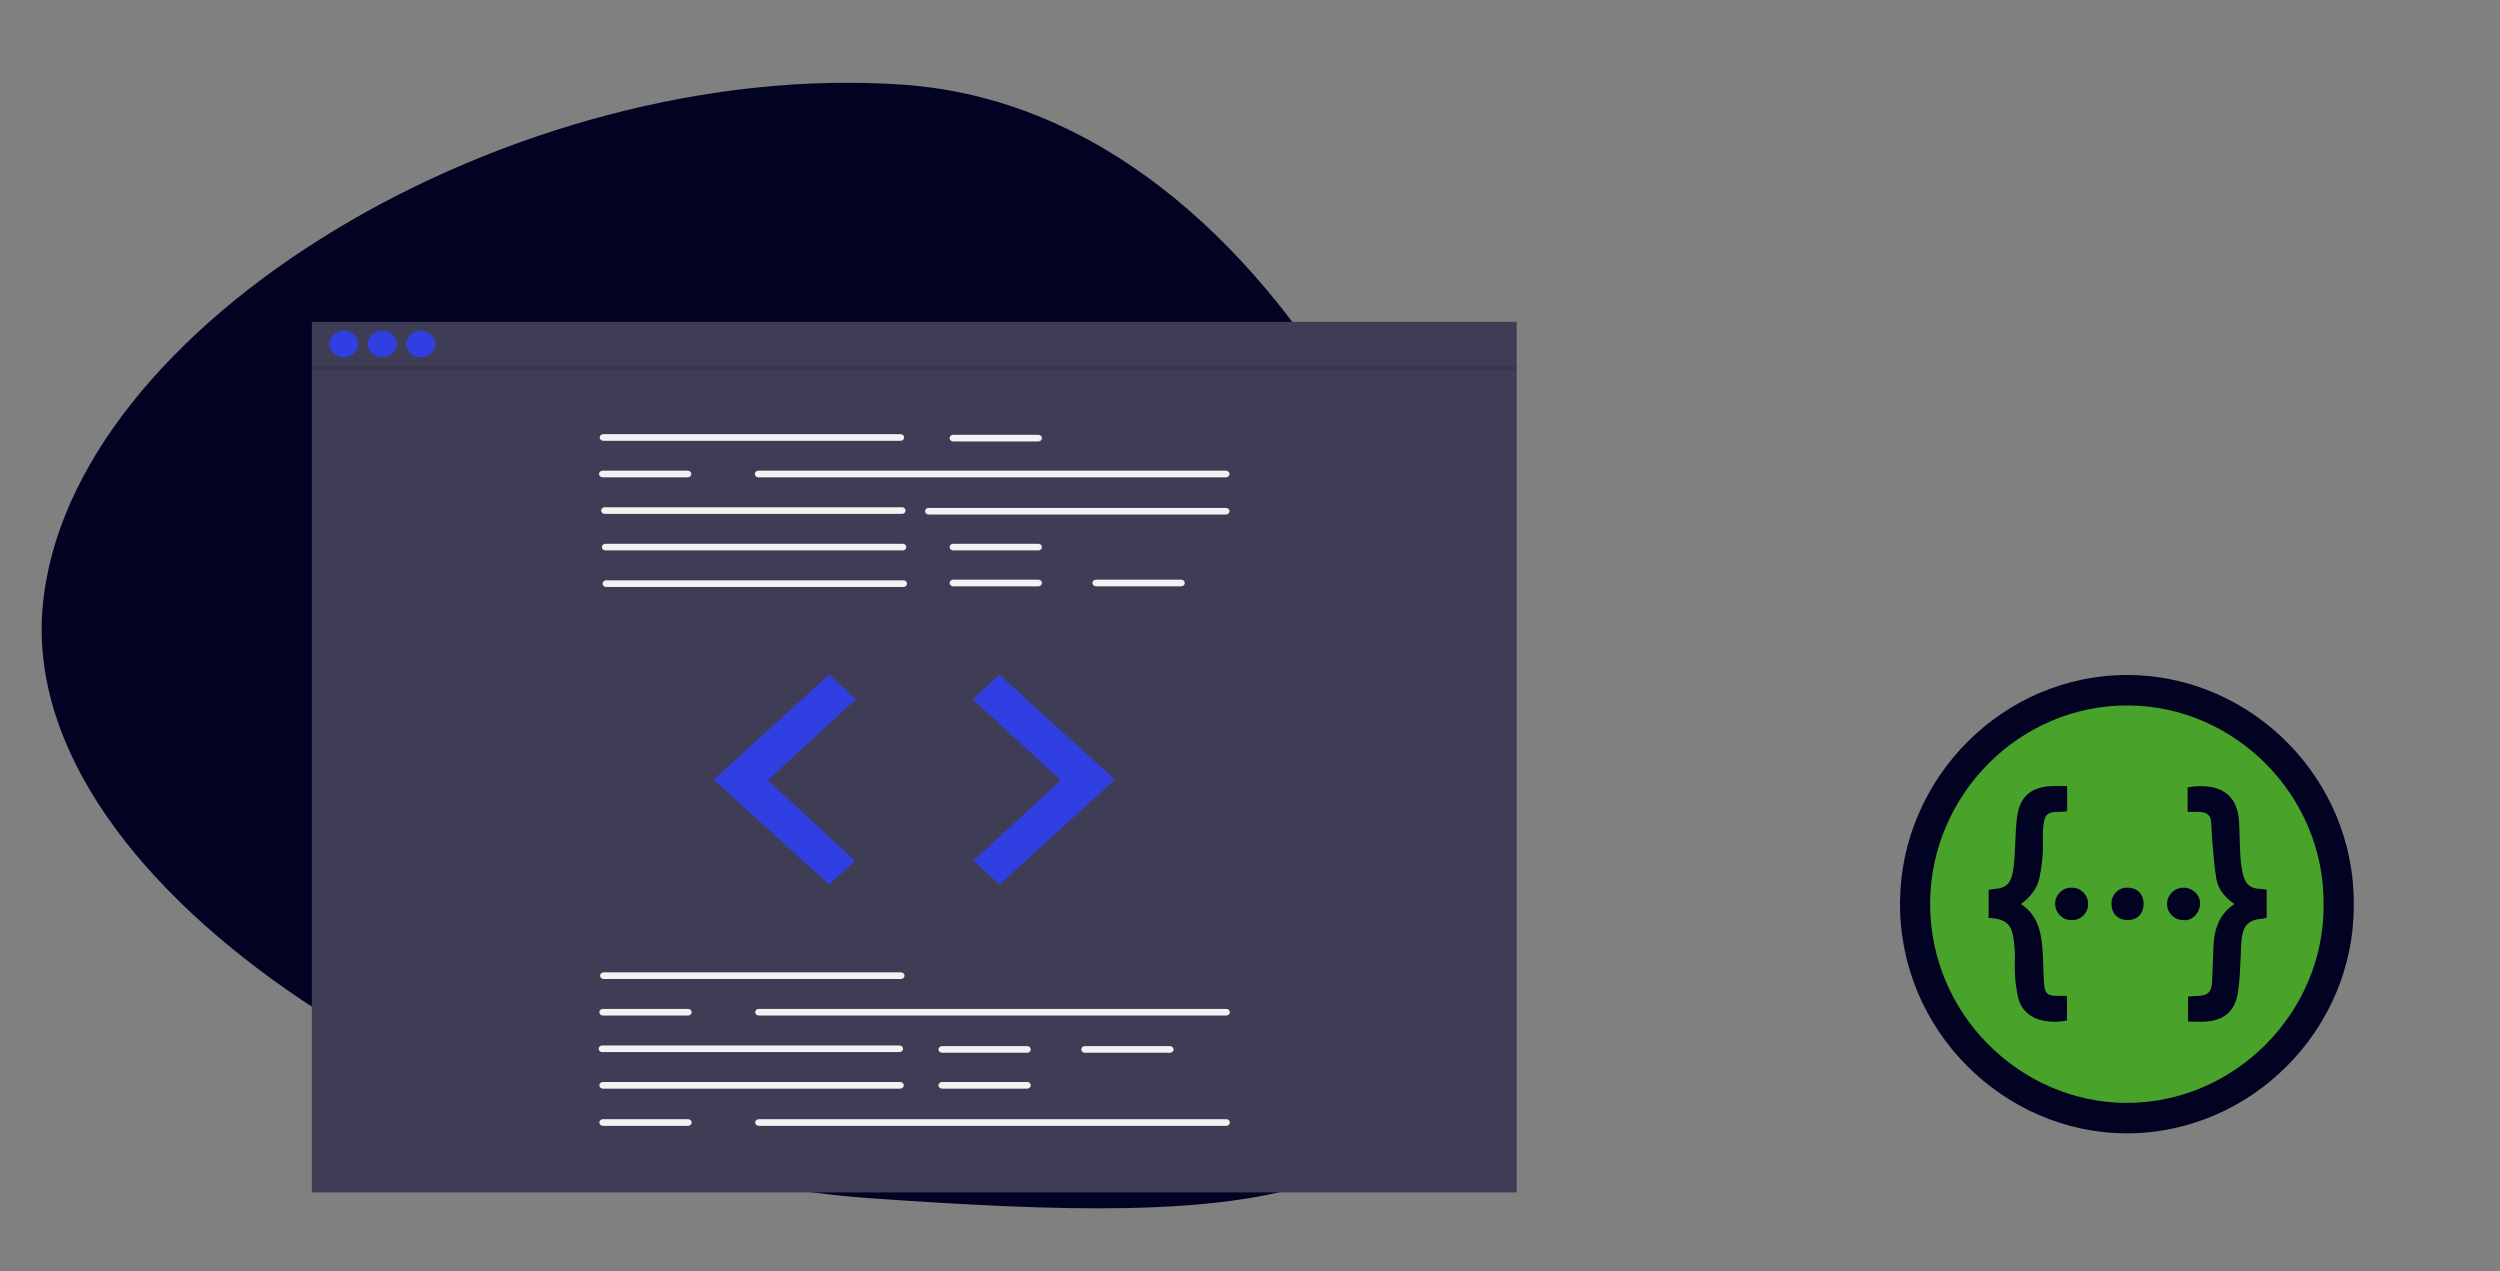 <?xml version="1.0" encoding="UTF-8" standalone="no"?><!DOCTYPE svg PUBLIC "-//W3C//DTD SVG 1.1//EN" "http://www.w3.org/Graphics/SVG/1.1/DTD/svg11.dtd"><svg width="100%" height="100%" viewBox="0 0 5000 2542" version="1.1" xmlns="http://www.w3.org/2000/svg" xmlns:xlink="http://www.w3.org/1999/xlink" xml:space="preserve" xmlns:serif="http://www.serif.com/" style="fill-rule:evenodd;clip-rule:evenodd;stroke-linejoin:round;stroke-miterlimit:2;"><rect x="0" y="0" width="5000" height="2542" fill="#808080" stroke="none"/><path d="M1740.92,2396.49c-776.731,-54.44 -1703.02,-608.745 -1655.86,-1179.49c47.159,-570.748 944.279,-1102.07 1721.01,-1047.62c776.732,54.441 1223.85,1121.07 1176.69,1691.82c-47.159,570.747 -465.104,589.74 -1241.84,535.299Z" style="fill:#020222;fill-rule:nonzero;"/><rect x="623.66" y="643.623" width="2409.67" height="1741.24" style="fill:#3f3d56;"/><path d="M1801.08,881.58l-594.464,0c-0.005,0 -0.01,0 -0.015,0c-3.958,0 -7.215,-2.999 -7.215,-6.645c0,-3.645 3.257,-6.644 7.215,-6.644c0.005,0 0.01,0 0.015,0l594.464,0c3.952,0.008 7.199,3.005 7.199,6.644c0,3.64 -3.247,6.637 -7.199,6.645Z" style="fill:#f2f2f2;fill-rule:nonzero;"/><path d="M2451.82,954.67l-934.982,0c-3.958,0 -7.215,-2.999 -7.215,-6.644c0,-3.646 3.257,-6.645 7.215,-6.645l934.982,0c3.958,0 7.215,2.999 7.215,6.645c0,3.645 -3.257,6.644 -7.215,6.644Z" style="fill:#f2f2f2;fill-rule:nonzero;"/><path d="M1803.97,1027.76l-594.464,0c-3.958,0 -7.215,-2.999 -7.215,-6.644c0,-3.646 3.257,-6.645 7.215,-6.645l594.464,0c3.958,0 7.214,2.999 7.214,6.645c0,3.645 -3.256,6.644 -7.214,6.644Z" style="fill:#f2f2f2;fill-rule:nonzero;"/><path d="M2451.82,1029.09l-594.464,0c-3.958,0 -7.214,-2.999 -7.214,-6.645c0,-3.645 3.256,-6.644 7.214,-6.644l594.464,0c3.958,0 7.215,2.999 7.215,6.644c0,3.646 -3.257,6.645 -7.215,6.645Z" style="fill:#f2f2f2;fill-rule:nonzero;"/><path d="M1805.41,1100.85l-594.464,0c-3.958,0 -7.215,-2.999 -7.215,-6.644c0,-3.646 3.257,-6.645 7.215,-6.645l594.464,0c3.957,0 7.214,2.999 7.214,6.645c0,3.645 -3.257,6.644 -7.214,6.644Z" style="fill:#f2f2f2;fill-rule:nonzero;"/><path d="M1806.85,1173.94l-594.465,0c-3.957,0 -7.214,-2.999 -7.214,-6.644c0,-3.645 3.257,-6.645 7.214,-6.645l594.465,0c3.957,0 7.214,3 7.214,6.645c0,3.645 -3.257,6.644 -7.214,6.644Z" style="fill:#f2f2f2;fill-rule:nonzero;"/><path d="M2076.67,882.909l-170.259,0c-3.958,0 -7.214,-3 -7.214,-6.645c0,-3.645 3.256,-6.644 7.214,-6.644l170.259,0c3.958,0 7.214,2.999 7.214,6.644c0,3.645 -3.256,6.645 -7.214,6.645Z" style="fill:#f2f2f2;fill-rule:nonzero;"/><path d="M2076.67,1100.85l-170.259,0c-3.958,0 -7.214,-2.999 -7.214,-6.644c0,-3.646 3.256,-6.645 7.214,-6.645l170.259,0c3.958,0 7.214,2.999 7.214,6.645c0,3.645 -3.256,6.644 -7.214,6.644Z" style="fill:#f2f2f2;fill-rule:nonzero;"/><path d="M2076.67,1172.61l-170.259,0c-0.005,0 -0.01,0 -0.015,0c-3.958,0 -7.215,-2.999 -7.215,-6.644c0,-3.645 3.257,-6.645 7.215,-6.645c0.005,0 0.01,0 0.015,0l170.259,0c0.005,0 0.01,0 0.015,0c3.958,0 7.215,3 7.215,6.645c0,3.645 -3.257,6.644 -7.215,6.644c-0.005,0 -0.01,0 -0.015,0Z" style="fill:#f2f2f2;fill-rule:nonzero;"/><path d="M2362.36,1172.61l-170.259,0c-3.952,-0.007 -7.199,-3.005 -7.199,-6.644c0,-3.64 3.247,-6.637 7.199,-6.645l170.259,0c0.005,0 0.01,0 0.015,0c3.958,0 7.215,3 7.215,6.645c0,3.645 -3.257,6.644 -7.215,6.644c-0.005,0 -0.01,0 -0.015,0Z" style="fill:#f2f2f2;fill-rule:nonzero;"/><path d="M1375.43,954.67l-170.259,0c-3.958,0 -7.214,-2.999 -7.214,-6.644c0,-3.646 3.256,-6.645 7.214,-6.645l170.259,0c3.958,0 7.215,2.999 7.215,6.645c0,3.645 -3.257,6.644 -7.215,6.644Z" style="fill:#f2f2f2;fill-rule:nonzero;"/><path d="M1801.8,1958l-594.465,0c-3.957,0 -7.214,-3 -7.214,-6.645c0,-3.645 3.257,-6.644 7.214,-6.644l594.465,0c3.957,0 7.214,2.999 7.214,6.644c0,3.645 -3.257,6.645 -7.214,6.645Z" style="fill:#f2f2f2;fill-rule:nonzero;"/><path d="M1798.92,2104.18l-594.464,0c-3.958,0 -7.215,-3 -7.215,-6.645c0,-3.645 3.257,-6.644 7.215,-6.644l594.464,0c3.957,0 7.214,2.999 7.214,6.644c0,3.645 -3.257,6.645 -7.214,6.645Z" style="fill:#f2f2f2;fill-rule:nonzero;"/><path d="M1800.36,2177.27l-594.465,0c-0.005,0 -0.01,0 -0.015,0c-3.957,0 -7.214,-3 -7.214,-6.645c0,-3.645 3.257,-6.644 7.214,-6.644c0.005,0 0.01,0 0.015,0l594.465,0c0.005,0 0.01,0 0.015,0c3.958,0 7.214,2.999 7.214,6.644c0,3.645 -3.256,6.645 -7.214,6.645c-0.005,0 -0.01,0 -0.015,0Z" style="fill:#f2f2f2;fill-rule:nonzero;"/><path d="M2054.31,2105.51l-170.26,0c-3.957,0 -7.214,-3 -7.214,-6.645c0,-3.645 3.257,-6.644 7.214,-6.644l170.26,0c3.957,0 7.214,2.999 7.214,6.644c0,3.645 -3.257,6.645 -7.214,6.645Z" style="fill:#f2f2f2;fill-rule:nonzero;"/><path d="M2054.31,2177.27l-170.26,0c-3.957,0 -7.214,-3 -7.214,-6.645c0,-3.645 3.257,-6.644 7.214,-6.644l170.26,0c3.957,0 7.214,2.999 7.214,6.644c0,3.645 -3.257,6.645 -7.214,6.645Z" style="fill:#f2f2f2;fill-rule:nonzero;"/><path d="M2340,2105.51l-170.26,0c-3.957,0 -7.214,-3 -7.214,-6.645c0,-3.645 3.257,-6.644 7.214,-6.644l170.26,0c3.957,0 7.214,2.999 7.214,6.644c0,3.645 -3.257,6.645 -7.214,6.645Z" style="fill:#f2f2f2;fill-rule:nonzero;"/><path d="M2452.54,2031.09l-934.983,0c-3.957,0 -7.214,-3 -7.214,-6.645c0,-3.645 3.257,-6.644 7.214,-6.644l934.983,0c3.958,0 7.214,2.999 7.214,6.644c0,3.645 -3.256,6.645 -7.214,6.645Z" style="fill:#f2f2f2;fill-rule:nonzero;"/><path d="M1376.16,2031.09l-170.26,0c-3.957,0 -7.214,-3 -7.214,-6.645c0,-3.645 3.257,-6.644 7.214,-6.644l170.26,0c3.957,0 7.214,2.999 7.214,6.644c0,3.645 -3.257,6.645 -7.214,6.645Z" style="fill:#f2f2f2;fill-rule:nonzero;"/><path d="M2452.54,2251.69l-934.983,0c-0.005,0 -0.01,0 -0.015,0c-3.958,0 -7.214,-3 -7.214,-6.645c0,-3.645 3.256,-6.644 7.214,-6.644c0.005,0 0.01,0 0.015,0l934.983,0c3.958,0 7.214,2.999 7.214,6.644c0,3.645 -3.256,6.645 -7.214,6.645Z" style="fill:#f2f2f2;fill-rule:nonzero;"/><path d="M1376.16,2251.69l-170.26,0c-0.005,0 -0.01,0 -0.015,0c-3.957,0 -7.214,-3 -7.214,-6.645c0,-3.645 3.257,-6.644 7.214,-6.644c0.005,0 0.01,0 0.015,0l170.26,0c0.005,0 0.01,0 0.015,0c3.957,0 7.214,2.999 7.214,6.644c0,3.645 -3.257,6.645 -7.214,6.645c-0.005,0 -0.01,0 -0.015,0Z" style="fill:#f2f2f2;fill-rule:nonzero;"/><path d="M1658.24,1349.36l-230.861,209.967l230.861,209.968l51.943,-47.84l-174.586,-160.8l176.028,-162.127l-53.385,-49.168Z" style="fill:#303fe1;fill-rule:nonzero;"/><path d="M1998.76,1349.36l230.861,209.967l-230.861,209.968l-51.943,-47.84l174.59,-160.8l-176.031,-162.127l53.384,-49.168Z" style="fill:#303fe1;fill-rule:nonzero;"/><ellipse cx="687.747" cy="687.891" rx="28.839" ry="26.561" style="fill:#303fe1;"/><ellipse cx="764.652" cy="687.891" rx="28.839" ry="26.561" style="fill:#303fe1;"/><ellipse cx="841.556" cy="687.891" rx="28.839" ry="26.561" style="fill:#303fe1;"/><rect x="623.66" y="732.16" width="2409.67" height="8.854" style="fill-opacity:0.1;"/><path d="M4250.4,2266.66c-241.786,-1.685 -452.018,-204.383 -450.389,-461.909c1.567,-247.796 205.417,-456.426 457.657,-454.737c245.146,1.646 451.97,207.195 449.779,459.019c2.031,249.538 -205.813,459.389 -457.047,457.627Zm0,0c-241.786,-1.685 -452.018,-204.383 -450.389,-461.909c1.567,-247.796 205.417,-456.426 457.657,-454.737c245.146,1.646 451.97,207.195 449.779,459.019c2.031,249.538 -205.813,459.389 -457.047,457.627Z" style="fill:#020222;fill-rule:nonzero;"/><path d="M4250.84,2205.78c-209.682,-1.461 -391.985,-177.241 -390.572,-400.562c1.361,-214.889 178.136,-395.813 396.876,-394.342c212.585,1.427 391.942,179.681 390.041,398.058c1.761,216.395 -178.473,398.375 -396.345,396.846Zm0,0c-209.682,-1.461 -391.985,-177.241 -390.572,-400.562c1.361,-214.889 178.136,-395.813 396.876,-394.342c212.585,1.427 391.942,179.681 390.041,398.058c1.761,216.395 -178.473,398.375 -396.345,396.846Z" style="fill:#49a32b;fill-rule:nonzero;"/><path d="M4400.23,1808.18c-1.009,18.943 -17.391,34.673 -33.537,31.928l-0.242,0c-17.883,0.024 -32.398,-14.604 -32.417,-32.669c0.608,-18.114 15.48,-32.39 33.417,-32.083c17.883,0.088 33.745,15.354 32.779,32.824Zm-287.574,183.563c6.744,0.2 13.492,0.053 21.268,0.053l0,49.364c-48.332,8.255 -88.145,-5.607 -97.914,-46.877c-3.345,-15.174 -5.402,-30.611 -6.155,-46.14c-1.038,-16.442 0.758,-33.069 -0.482,-49.481c-3.437,-45.16 -9.23,-60.578 -52.131,-62.713l0,-56.205c3.075,-0.726 6.193,-1.263 9.33,-1.619c23.522,-1.17 33.436,-8.454 38.698,-31.859c2.394,-13.15 3.813,-26.461 4.233,-39.826c1.863,-25.842 1.202,-52.104 5.464,-77.526c6.159,-36.765 28.754,-54.625 66.076,-56.624c10.619,-0.576 21.272,-0.088 33.306,-0.088l0,50.456c-4.953,0.356 -9.49,1.082 -13.998,0.946c-30.415,-0.941 -31.989,9.522 -34.209,34.955c-1.385,15.949 0.526,32.171 -0.55,48.174c-1.125,15.924 -3.234,31.766 -6.314,47.427c-4.387,22.698 -18.202,39.578 -37.346,53.903c37.163,24.429 41.391,62.387 43.805,100.931c1.298,20.713 0.704,41.572 2.785,62.182c1.622,15.998 7.781,20.079 24.134,20.567Zm31.322,-216.387l0.575,0c17.768,0.297 31.94,15.086 31.645,33.039c0,0.59 -0.019,1.175 -0.053,1.76c-0.999,17.544 -15.885,30.942 -33.253,29.933c-0.7,0.015 -1.395,0 -2.095,-0.034c-17.685,-0.887 -31.312,-16.09 -30.433,-33.956c0.878,-17.865 15.928,-31.63 33.614,-30.742Zm110.725,0c19.433,-0.151 32.341,12.57 32.442,31.976c0.106,19.928 -12.13,32.678 -31.438,32.761c-19.636,0.088 -32.562,-12.458 -32.668,-31.747c-0.058,-0.985 -0.073,-1.97 -0.044,-2.955c0.546,-17.138 14.742,-30.586 31.708,-30.035Zm231.828,-24.584c5.17,19.503 15.234,26.359 35.56,27.295c3.33,0.156 6.647,0.726 11.213,1.238l0,56.19c-2.472,0.819 -5.006,1.434 -7.578,1.833c-27.239,1.712 -39.654,13 -42.405,40.587c-1.757,17.612 -1.612,35.419 -2.819,53.094c-0.507,19.406 -2.254,38.758 -5.232,57.935c-6.951,34.746 -28.426,52.079 -63.909,54.196c-11.42,0.682 -22.923,0.107 -35.236,0.107l0,-50.222c6.627,-0.414 12.477,-0.985 18.342,-1.126c21.2,-0.512 28.696,-7.416 29.734,-28.685c1.149,-23.365 1.651,-46.76 2.684,-70.13c1.501,-33.78 10.657,-63.957 41.81,-85.026c-17.825,-12.838 -32.137,-28.387 -35.844,-49.353c-4.485,-25.413 -5.933,-51.387 -8.346,-77.156c-1.192,-12.882 -1.134,-25.877 -2.38,-38.749c-1.342,-13.896 -10.793,-18.704 -23.314,-19.016c-7.173,-0.175 -14.374,-0.034 -23.546,-0.034l0,-49.042c58.522,-9.815 98.948,9.854 102.703,66.415c1.574,23.75 1.342,47.613 2.848,71.363c0.661,12.921 2.573,25.745 5.715,38.286Z" style="fill:#020222;fill-rule:nonzero;"/></svg>